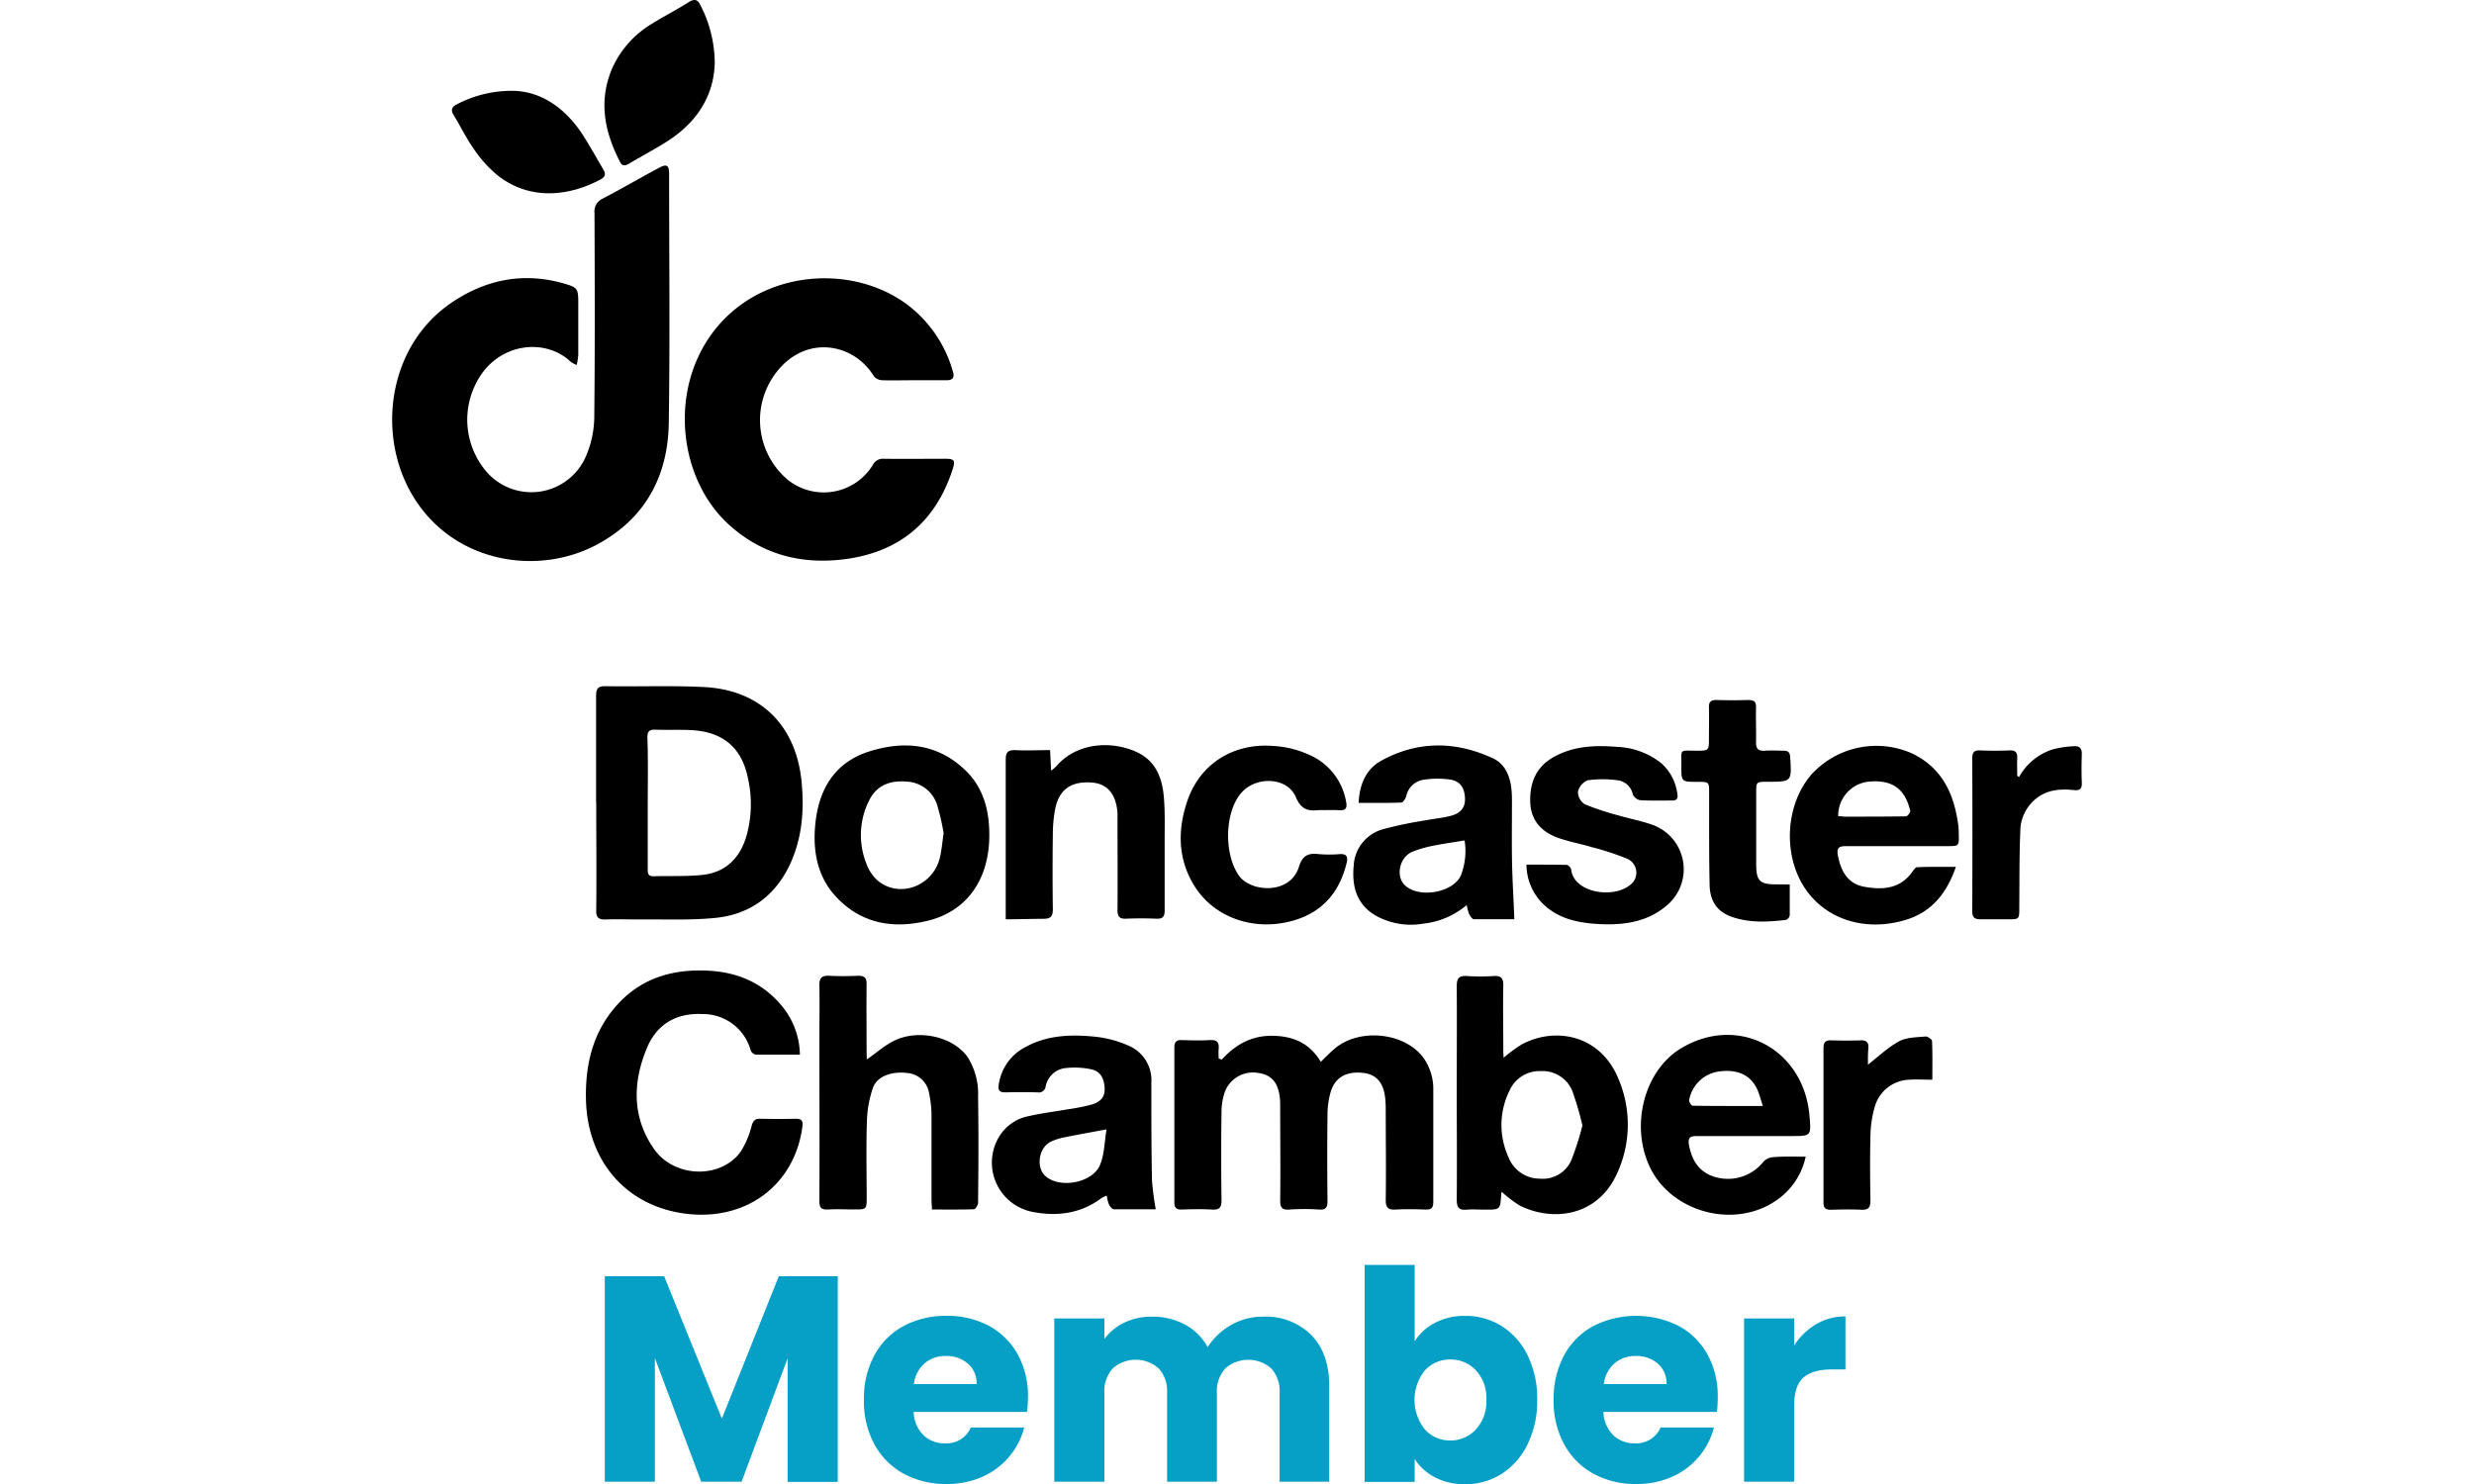 <svg id="Layer_1" data-name="Layer 1" xmlns="http://www.w3.org/2000/svg" viewBox="0 0 500 300"><defs><style>.cls-1{fill:#fff;}.cls-2{fill:#069fc6;}</style></defs><g id="Layer_1-2" data-name="Layer 1-2"><g id="Layer_2" data-name="Layer 2"><rect class="cls-1" width="500" height="300"/></g></g><path d="M116.55,73.79a6.06,6.06,0,0,1-1.22-.66c-5.2-5-15.29-3.9-19.32,4.76a16.14,16.14,0,0,0,2.5,17.68,12,12,0,0,0,20.08-3.75,20.5,20.5,0,0,0,1.51-7.27c.15-13.83.1-27.65.05-41.47a2.86,2.86,0,0,1,1.7-2.95c3.78-2,7.47-4.12,11.23-6.15,1.68-.91,2.15-.63,2.15,1.23,0,16.78.19,33.57-.07,50.35-.17,10.78-4.84,19.38-14.55,24.55-12.36,6.59-29.8,3.49-37.67-10.72-6.79-12.26-4.27-29.6,8.23-38.14,6.84-4.68,14.44-6.28,22.58-4,3.08.87,3.13,1.06,3.12,4.3,0,3.41,0,6.82,0,10.24A13.78,13.78,0,0,1,116.55,73.79Z"/><path d="M184.73,76.87c-2.16,0-4.33.06-6.48,0a2.32,2.32,0,0,1-1.66-.84c-4.36-7.16-15.11-8.66-20.83.93a15.78,15.78,0,0,0,3.41,20A11.64,11.64,0,0,0,176.4,94a2.25,2.25,0,0,1,2.17-1.26c4.16.06,8.31,0,12.46,0,1.85,0,2.09.33,1.49,2.16-3.43,10.58-10.72,16.68-21.69,18.13-8.69,1.15-16.62-.83-23.31-6.78C138.26,98,135.76,83,141.37,71.6c8.06-16.4,28.84-19.3,41.5-10.38a25.61,25.61,0,0,1,9.7,13.85c.39,1.26,0,1.82-1.36,1.8-2.16,0-4.32,0-6.48,0Z"/><path d="M120.47,162.21c0-7.16,0-14.33,0-21.49,0-1.55.42-2.06,2-2,6.59.11,13.2-.16,19.78.17,11.4.56,18.65,7.74,19.75,19.14.55,5.68.14,11.24-2.26,16.52-3,6.51-8.1,10.27-15.09,11-5.18.53-10.44.26-15.67.32-2.16,0-4.32-.07-6.48,0-1.52.08-2.07-.36-2-2,.08-7.22,0-14.44,0-21.66Zm10.44,0v13.31c0,.81-.08,1.65,1.17,1.62,3.35-.1,6.73.08,10-.29,4.34-.49,7.19-3.1,8.6-7.26a23.57,23.57,0,0,0,.51-12.13c-1.19-6.21-5-9.48-11.29-9.85-2.49-.15-5,0-7.5-.11-1.21,0-1.57.4-1.56,1.58C131,153.46,130.92,157.84,130.91,162.22Z"/><path d="M246.93,214.2c2.78-3.06,6.06-4.88,10.3-4.81s7.49,1.55,9.71,5.27c1-1,1.87-1.88,2.81-2.68,4.88-4.14,13.83-3.34,17.74,1.61a10.86,10.86,0,0,1,2.18,6.87c0,7.51,0,15,0,22.53,0,1.23-.44,1.58-1.61,1.53-2-.07-4-.11-6,0-1.48.09-2-.35-2-1.89.09-6.09,0-12.18,0-18.27a21.06,21.06,0,0,0-.11-2.38c-.37-3.26-1.87-4.87-4.7-5.11-3.32-.29-5.53,1-6.38,4.1a16.49,16.49,0,0,0-.58,4.37c-.07,5.8-.06,11.61,0,17.41,0,1.29-.26,1.86-1.69,1.77a44.05,44.05,0,0,0-6,0c-1.58.12-1.89-.48-1.87-1.93.08-6.2,0-12.4,0-18.61,0-.62,0-1.25-.05-1.87-.31-3.23-1.69-4.85-4.41-5.21a6.08,6.08,0,0,0-6.72,3.8,12.68,12.68,0,0,0-.68,4q-.12,9,0,17.93c0,1.54-.48,2-2,1.89-2-.12-4.1-.07-6.14,0-1,0-1.39-.38-1.39-1.4q0-15.71,0-31.41c0-1.13.45-1.49,1.53-1.45,1.88.06,3.76.11,5.63,0,1.5-.1,1.93.52,1.79,1.87-.06.61,0,1.23,0,1.85Z"/><path d="M161.66,213.2c-3,0-6,0-8.94,0a1.46,1.46,0,0,1-1-.85A10,10,0,0,0,142,205c-5.27-.27-9.25,2-11.27,6.89-2.89,6.94-3,14,1.42,20.34,4.09,5.92,13.53,6.16,17.54.59a17.94,17.94,0,0,0,2.23-5.28c.31-1,.69-1.4,1.71-1.38,2.39.05,4.78.06,7.17,0,1.25,0,1.52.43,1.36,1.64-1.53,11.41-10.81,18.7-22.59,17.66-12.53-1.11-20.91-10.37-21.15-23.32-.13-6.87,1.34-13.23,5.92-18.56,4.9-5.71,11.32-7.7,18.63-7.36,6.23.29,11.48,2.58,15.39,7.57A15.79,15.79,0,0,1,161.66,213.2Z"/><path d="M303.88,213.83a33,33,0,0,1,3.6-2.66c6.68-3.64,15.95-2.11,19.64,7a23.52,23.52,0,0,1-.26,18.94c-4,9-13.2,9.84-19.68,6.62a23.58,23.58,0,0,1-3.69-2.81,5,5,0,0,0-.1.62c-.2,3-.2,3-3.23,3-1.25,0-2.51-.1-3.75,0-1.63.15-2-.53-2-2.06.07-7.28,0-14.56,0-21.84,0-7.11.05-14.22,0-21.33,0-1.6.5-2.09,2.05-2a43.09,43.09,0,0,0,5.45,0c1.55-.1,1.94.52,1.91,2-.09,4.26,0,8.53,0,12.8C303.81,212.59,303.85,213.13,303.88,213.83Zm15.93,13.7a61.05,61.05,0,0,0-2.05-7,6.48,6.48,0,0,0-6.4-4,6.62,6.62,0,0,0-6.28,3.94A15.61,15.61,0,0,0,304.9,234a6.75,6.75,0,0,0,6.26,4.27,6.31,6.31,0,0,0,6.39-3.68A57.45,57.45,0,0,0,319.81,227.53Z"/><path d="M175.18,214.18c2-1.38,3.7-2.94,5.69-3.87,5-2.33,11.86-.65,14.69,3.39a13.85,13.85,0,0,1,2.11,8c.12,7.16.08,14.33,0,21.5,0,.44-.54,1.24-.85,1.26-2.77.09-5.55.05-8.48.05,0-.79-.08-1.39-.08-2,0-5.69,0-11.38,0-17.07a22.45,22.45,0,0,0-.48-4.4,4.87,4.87,0,0,0-4.56-4.14c-3.2-.34-6,.74-6.81,3.05a22.69,22.69,0,0,0-1.2,6.48c-.17,5.17-.06,10.35-.05,15.53,0,2.54,0,2.54-2.62,2.54-1.65,0-3.31-.1-5,0s-1.95-.37-1.94-1.89c.06-10.81,0-21.62,0-32.43,0-3.64.07-7.29,0-10.92-.05-1.62.53-2.08,2.06-2,1.93.11,3.87.08,5.81,0,1.26,0,1.68.41,1.67,1.68-.05,4.55,0,9.1,0,13.65Z"/><path d="M306.05,185.82c-2.55,0-5.37,0-8.19,0-.33,0-.73-.61-.93-1a9.62,9.62,0,0,1-.5-1.86,16.25,16.25,0,0,1-8.71,3.75,14.61,14.61,0,0,1-9.88-1.73c-3.71-2.29-4.63-5.84-4.26-9.9a8.07,8.07,0,0,1,5.86-7.43,81.16,81.16,0,0,1,8.82-1.84c1.67-.32,3.39-.46,5-.9,2-.52,2.89-1.76,2.82-3.51-.09-2.19-1-3.55-3.16-3.83a18.45,18.45,0,0,0-5.55.12,4.22,4.22,0,0,0-3.16,3.26c-.16.51-.64,1.28-1,1.29-2.82.11-5.65.06-8.62.06.16-3.81,1.55-6.86,4.58-8.53,7.3-4,14.88-4,22.43-.53,2.3,1,3.37,3.13,3.77,5.55a19.72,19.72,0,0,1,.2,2.88c0,3.93-.05,7.86,0,11.78S305.89,181.52,306.05,185.82ZM296,169.9c-2.16.36-4.07.62-5.95,1a22.2,22.2,0,0,0-4.72,1.34c-2.52,1.15-3.25,4.86-1.47,6.65,2.74,2.78,9.76,1.64,11.38-1.9A13.7,13.7,0,0,0,296,169.9Z"/><path d="M233.58,244.46c-2.83,0-5.65,0-8.47,0-.35,0-.79-.56-1-1a7.72,7.72,0,0,1-.43-1.75,6.5,6.5,0,0,0-1,.44c-4.19,3.18-9,3.81-13.94,2.85a10.14,10.14,0,0,1-6.59-15.57,9,9,0,0,1,5.85-3.82c2.6-.6,5.26-.9,7.89-1.37a40.77,40.77,0,0,0,4.68-.93c1.54-.45,2.76-1.3,2.68-3.24-.09-2.15-.87-3.53-2.82-3.93a16.32,16.32,0,0,0-4.88-.24,4.59,4.59,0,0,0-4.21,3.69,1.41,1.41,0,0,1-1.67,1.24q-3.24-.09-6.48,0c-1.15,0-1.53-.37-1.35-1.51a10.13,10.13,0,0,1,5.54-7.72c4.46-2.41,9.31-2.51,14.15-2a22.45,22.45,0,0,1,6.52,1.77,7.56,7.56,0,0,1,4.64,7.49c0,6.59,0,13.19.13,19.79A58,58,0,0,0,233.58,244.46Zm-10-16.14c-3.22.6-5.83,1.06-8.42,1.59a11.9,11.9,0,0,0-2.75.87c-2.55,1.21-3.12,5.36-1,7.08,3,2.47,9.49,1.21,10.93-2.42C223.21,233.31,223.21,230.85,223.63,228.32Z"/><path d="M364.93,233.83a14.26,14.26,0,0,1-5.75,8.71c-8.62,6.16-21.85,2.49-26-7.18-3.62-8.38-.69-19,6.47-23.38,11.48-7,24.86-.09,26.05,13.56.36,4.12.36,4.12-3.7,4.12-6.37,0-12.75,0-19.12,0-1.41,0-1.77.43-1.53,1.81.65,3.63,2.53,5.85,5.78,6.6a9.15,9.15,0,0,0,9.19-3.13,2.86,2.86,0,0,1,1.86-1C360.29,233.75,362.45,233.83,364.93,233.83Zm-8.65-10.25c-.39-1.2-.63-2.06-.94-2.89-1.2-3.11-3.8-4.53-7.52-4.13a7.1,7.1,0,0,0-6.44,5.85c-.05.35.46,1.12.72,1.12C346.68,223.6,351.26,223.58,356.28,223.58Z"/><path d="M395.29,175.24c-1.86,5.35-4.89,9.14-10.18,10.73-8.13,2.45-16.28-.07-20.51-6.68s-3.8-16.53,1.47-22.7a17.78,17.78,0,0,1,20.27-4.32c6.23,2.94,8.65,8.35,9.46,14.77.06.51.06,1,.07,1.53.06,2.48.06,2.48-2.33,2.48-6.83,0-13.65,0-20.47,0-1.48,0-1.91.43-1.63,1.89.69,3.64,2.33,5.78,5.32,6.32,3.75.69,7.29.44,9.77-3.07.24-.34.59-.87.9-.88C390,175.21,392.5,175.24,395.29,175.24ZM371.5,165c.55,0,1,.09,1.44.09,4.08,0,8.17,0,12.25-.06.31,0,.95-.81.88-1.11-.94-3.9-3.08-6.26-7.95-5.94A6.9,6.9,0,0,0,371.5,165Z"/><path d="M199.94,168.66c.05,9.05-4.47,15.54-12.46,17.48-6.68,1.62-12.95.71-18-4.32-4.24-4.19-5.27-9.58-4.7-15.27.7-7,3.9-12.42,10.9-14.64,7.16-2.27,14-1.56,19.62,4C198.76,159.35,199.93,163.84,199.94,168.66Zm-9.23-.22a46.25,46.25,0,0,0-1.32-5.73,6.74,6.74,0,0,0-6.14-4.7c-3.18-.28-5.92.61-7.49,3.6a15.55,15.55,0,0,0-.7,12.88,8.47,8.47,0,0,0,2.3,3.5c4.36,3.69,11.17,1.19,12.58-4.57C190.3,171.94,190.42,170.4,190.71,168.44Z"/><path d="M203.26,185.84v-2c0-10.07,0-20.13,0-30.2,0-1.45.31-2,1.87-2,2.31.13,4.64,0,7.09,0l.21,4.16a9.78,9.78,0,0,0,1-.84c4.32-5.09,11.67-5.21,16.58-2.79,3.68,1.82,4.9,5.27,5.21,9,.26,3.05.15,6.14.16,9.21,0,4.55,0,9.1,0,13.64,0,1.25-.34,1.75-1.64,1.7-2-.08-4.09-.09-6.14,0-1.35.06-1.76-.44-1.75-1.77.05-5.91,0-11.83,0-17.74,0-.63,0-1.26,0-1.88-.3-3.81-2.06-5.9-5.15-6.13-4.18-.32-6.64,1.35-7.44,5.3a27.84,27.84,0,0,0-.48,5.24q-.1,7.51,0,15c0,1.44-.33,2-1.9,2C208.43,185.75,206,185.84,203.26,185.84Z"/><path d="M308.5,174.79c2.84,0,5.5,0,8.16.05a1.35,1.35,0,0,1,.88.94c.51,4.71,8.52,6,12,3.05a3.07,3.07,0,0,0-.76-5.26,54.17,54.17,0,0,0-6.94-2.28c-2.39-.71-4.87-1.16-7.19-2-3.13-1.2-5.22-3.42-5.38-7-.16-3.86,1.07-7.12,4.52-9.13,4.05-2.36,8.53-2.55,13.07-2.17a15.23,15.23,0,0,1,8.95,3.35,10,10,0,0,1,3.2,6.23c.15.89-.18,1.27-1.09,1.26-2.16,0-4.32.06-6.48-.07a2.06,2.06,0,0,1-1.45-1.18,3.6,3.6,0,0,0-2.72-2.79,22.59,22.59,0,0,0-6.36-.06,3.3,3.3,0,0,0-2,2.3,3,3,0,0,0,1.38,2.56,54.79,54.79,0,0,0,6.91,2.28c2.23.66,4.55,1.08,6.73,1.86a9.54,9.54,0,0,1,2.79,16.43c-4,3.35-8.87,3.92-13.84,3.63-4.27-.26-8.35-1.17-11.46-4.5A11.29,11.29,0,0,1,308.5,174.79Z"/><path d="M267.48,163.77a8.68,8.68,0,0,0-1,0c-2.19.26-3.56-.19-4.59-2.64-1.72-4.08-8.14-4.32-11.12-.73-3.32,4-3.38,12.33-.4,16.58,2.39,3.42,10.4,3.94,12.14-1.74.71-2.29,1.88-2.84,4-2.58a24.24,24.24,0,0,0,4.26,0c1.61-.09,1.65.77,1.35,1.94-1.49,5.95-5,9.93-11,11.57-7.72,2.1-15.73-.63-19.75-7.11-3.34-5.39-3.4-11.27-1.42-17.11,2.56-7.57,9.36-11.79,17.37-11.15a20.33,20.33,0,0,1,8.31,2.29,12.66,12.66,0,0,1,6.42,9c.28,1.3-.12,1.79-1.45,1.7C269.54,163.72,268.51,163.77,267.48,163.77Z"/><path d="M361.71,178.8c0,2.18,0,4.21,0,6.24a1.26,1.26,0,0,1-.73.92c-3.8.44-7.61.66-11.29-.73-2.88-1.09-4.11-3.4-4.17-6.26-.14-6.2-.09-12.4-.1-18.6,0-2.32,0-2.32-2.32-2.31-3.3,0-3.32,0-3.29-3.36s-.5-2.95,3-2.94c2.58,0,2.58,0,2.57-2.59,0-2,.06-4.1,0-6.14-.05-1.26.5-1.55,1.62-1.52,2.1.06,4.21.07,6.31,0,1.17,0,1.63.33,1.59,1.55-.07,2.27.05,4.55,0,6.82-.05,1.38.34,2,1.81,1.88,1.24-.1,2.5,0,3.75,0,.92,0,1.28.32,1.34,1.28.32,5,.34,5-4.57,5-2.31,0-2.3,0-2.3,2.33,0,4.72,0,9.45,0,14.17,0,3.63.68,4.26,4.29,4.24Z"/><path d="M144.45,12.76c-.17,6.4-3.4,11.68-9.1,15.48-2.64,1.76-5.49,3.21-8.22,4.84-.76.45-1.36.56-1.82-.34-3.21-6.23-4.45-12.63-1.41-19.31a20,20,0,0,1,7.93-8.67c2.41-1.51,4.95-2.79,7.35-4.32,1.18-.75,1.83-.55,2.39.63A25.7,25.7,0,0,1,144.45,12.76Z"/><path d="M408.06,157.07a11.88,11.88,0,0,1,6.85-5.59,19.77,19.77,0,0,1,4.35-.63c1-.07,1.52.49,1.48,1.61-.07,1.93-.08,3.87,0,5.8.05,1.24-.43,1.58-1.61,1.46-2.59-.26-5.13-.13-7.34,1.5a8.47,8.47,0,0,0-3.48,6.74c-.22,5.17-.16,10.35-.21,15.52,0,2.36,0,2.36-2.31,2.36-1.82,0-3.64,0-5.46,0-1.21,0-1.73-.32-1.73-1.64q.06-15.43,0-30.88c0-1.14.31-1.67,1.55-1.62,2,.08,4,.08,6,0,1.22-.05,1.6.47,1.54,1.62s0,2.35,0,3.53Z"/><path d="M377.52,215.23c2.05-1.59,4-3.47,6.24-4.7,1.55-.84,3.59-.83,5.42-1,.41,0,1.28.58,1.29.92.11,2.59.06,5.18.06,7.82-1.73,0-3.2-.1-4.66,0a7.51,7.51,0,0,0-7,5.55,22.21,22.21,0,0,0-.85,5.87c-.11,4.32-.07,8.64,0,13,0,1.38-.38,1.94-1.83,1.87-2-.1-4.09-.06-6.14,0-1.07,0-1.53-.31-1.52-1.45q0-15.62,0-31.23c0-1.2.42-1.62,1.6-1.57,2,.07,4,.06,6,0,1.12,0,1.53.44,1.48,1.53C377.48,213,377.52,214.26,377.52,215.23Z"/><path d="M103.44,18.36c5.77,0,10.8,3.38,14.45,9.07,1.41,2.2,2.66,4.5,4,6.76.44.75.63,1.42-.37,2-6.43,3.52-14.45,4.43-21-.78a25.13,25.13,0,0,1-4.66-5.15c-1.57-2.21-2.77-4.69-4.18-7-.62-1-.39-1.65.65-2.17A23.86,23.86,0,0,1,103.44,18.36Z"/><path class="cls-2" d="M169.31,258v41.58H159.18V274.59l-9.3,24.94h-8.17l-9.36-25v25H122.23V258h12l11.66,28.78L157.4,258Z"/><path class="cls-2" d="M207.56,285.43H184.65a6.84,6.84,0,0,0,2,4.71,6,6,0,0,0,4.29,1.63,5.32,5.32,0,0,0,5.27-3.2H207a14.72,14.72,0,0,1-3,5.86,15,15,0,0,1-5.42,4.09,17.35,17.35,0,0,1-7.28,1.48,17.76,17.76,0,0,1-8.65-2.07,14.76,14.76,0,0,1-5.92-5.93,18.26,18.26,0,0,1-2.13-9,18.52,18.52,0,0,1,2.1-9,14.6,14.6,0,0,1,5.89-5.92,17.89,17.89,0,0,1,8.71-2.07,17.71,17.71,0,0,1,8.53,2,14.51,14.51,0,0,1,5.83,5.74,17.47,17.47,0,0,1,2.1,8.71A25.52,25.52,0,0,1,207.56,285.43Zm-10.18-5.63a5.2,5.2,0,0,0-1.78-4.14,6.5,6.5,0,0,0-4.44-1.54,6.38,6.38,0,0,0-4.29,1.48,6.59,6.59,0,0,0-2.17,4.2Z"/><path class="cls-2" d="M265,269.86q3.65,3.72,3.64,10.36v19.31H258.61V281.58a6.83,6.83,0,0,0-1.68-4.94,7.05,7.05,0,0,0-9.3,0,6.79,6.79,0,0,0-1.69,4.94v17.95H235.87V281.58a6.79,6.79,0,0,0-1.69-4.94,7,7,0,0,0-9.29,0,6.79,6.79,0,0,0-1.69,4.94v17.95H213.07v-33H223.2v4.15a10.8,10.8,0,0,1,4-3.29,12.61,12.61,0,0,1,5.62-1.22,13.72,13.72,0,0,1,6.66,1.6,11.44,11.44,0,0,1,4.59,4.56,13.49,13.49,0,0,1,4.68-4.44,12.72,12.72,0,0,1,6.46-1.72A13.07,13.07,0,0,1,265,269.86Z"/><path class="cls-2" d="M290,267.43a12.74,12.74,0,0,1,6.1-1.42,13.7,13.7,0,0,1,7.4,2.07,14.36,14.36,0,0,1,5.24,5.92,19.68,19.68,0,0,1,1.93,8.94,19.88,19.88,0,0,1-1.93,9,14.53,14.53,0,0,1-5.24,6,13.55,13.55,0,0,1-7.4,2.1,12.74,12.74,0,0,1-6.1-1.39,10.79,10.79,0,0,1-4.09-3.7v4.62H275.79V255.7h10.12v15.46A10.37,10.37,0,0,1,290,267.43Zm8.26,9.56a6.94,6.94,0,0,0-5.18-2.16A6.83,6.83,0,0,0,288,277a9.53,9.53,0,0,0,0,12,6.8,6.8,0,0,0,5.12,2.2,6.88,6.88,0,0,0,5.15-2.22,8.35,8.35,0,0,0,2.13-6A8.18,8.18,0,0,0,298.26,277Z"/><path class="cls-2" d="M347,285.43H324.05a6.9,6.9,0,0,0,2,4.71,6,6,0,0,0,4.29,1.63,5.33,5.33,0,0,0,5.27-3.2h10.78a14.9,14.9,0,0,1-8.41,9.95,17.36,17.36,0,0,1-7.29,1.48,17.72,17.72,0,0,1-8.64-2.07,14.76,14.76,0,0,1-5.92-5.93,18.16,18.16,0,0,1-2.14-9,18.42,18.42,0,0,1,2.11-9,14.54,14.54,0,0,1,5.89-5.92,19.21,19.21,0,0,1,17.23-.06,14.53,14.53,0,0,1,5.84,5.74,17.47,17.47,0,0,1,2.1,8.71A25.52,25.52,0,0,1,347,285.43Zm-10.19-5.63a5.22,5.22,0,0,0-1.77-4.14,6.54,6.54,0,0,0-4.44-1.54,6.42,6.42,0,0,0-4.3,1.48,6.62,6.62,0,0,0-2.16,4.2Z"/><path class="cls-2" d="M367.05,267.69a11.49,11.49,0,0,1,5.92-1.57v10.72h-2.78c-2.53,0-4.43.55-5.69,1.63s-1.9,3-1.9,5.72v15.34H352.48v-33H362.6V272A13.42,13.42,0,0,1,367.05,267.69Z"/></svg>
